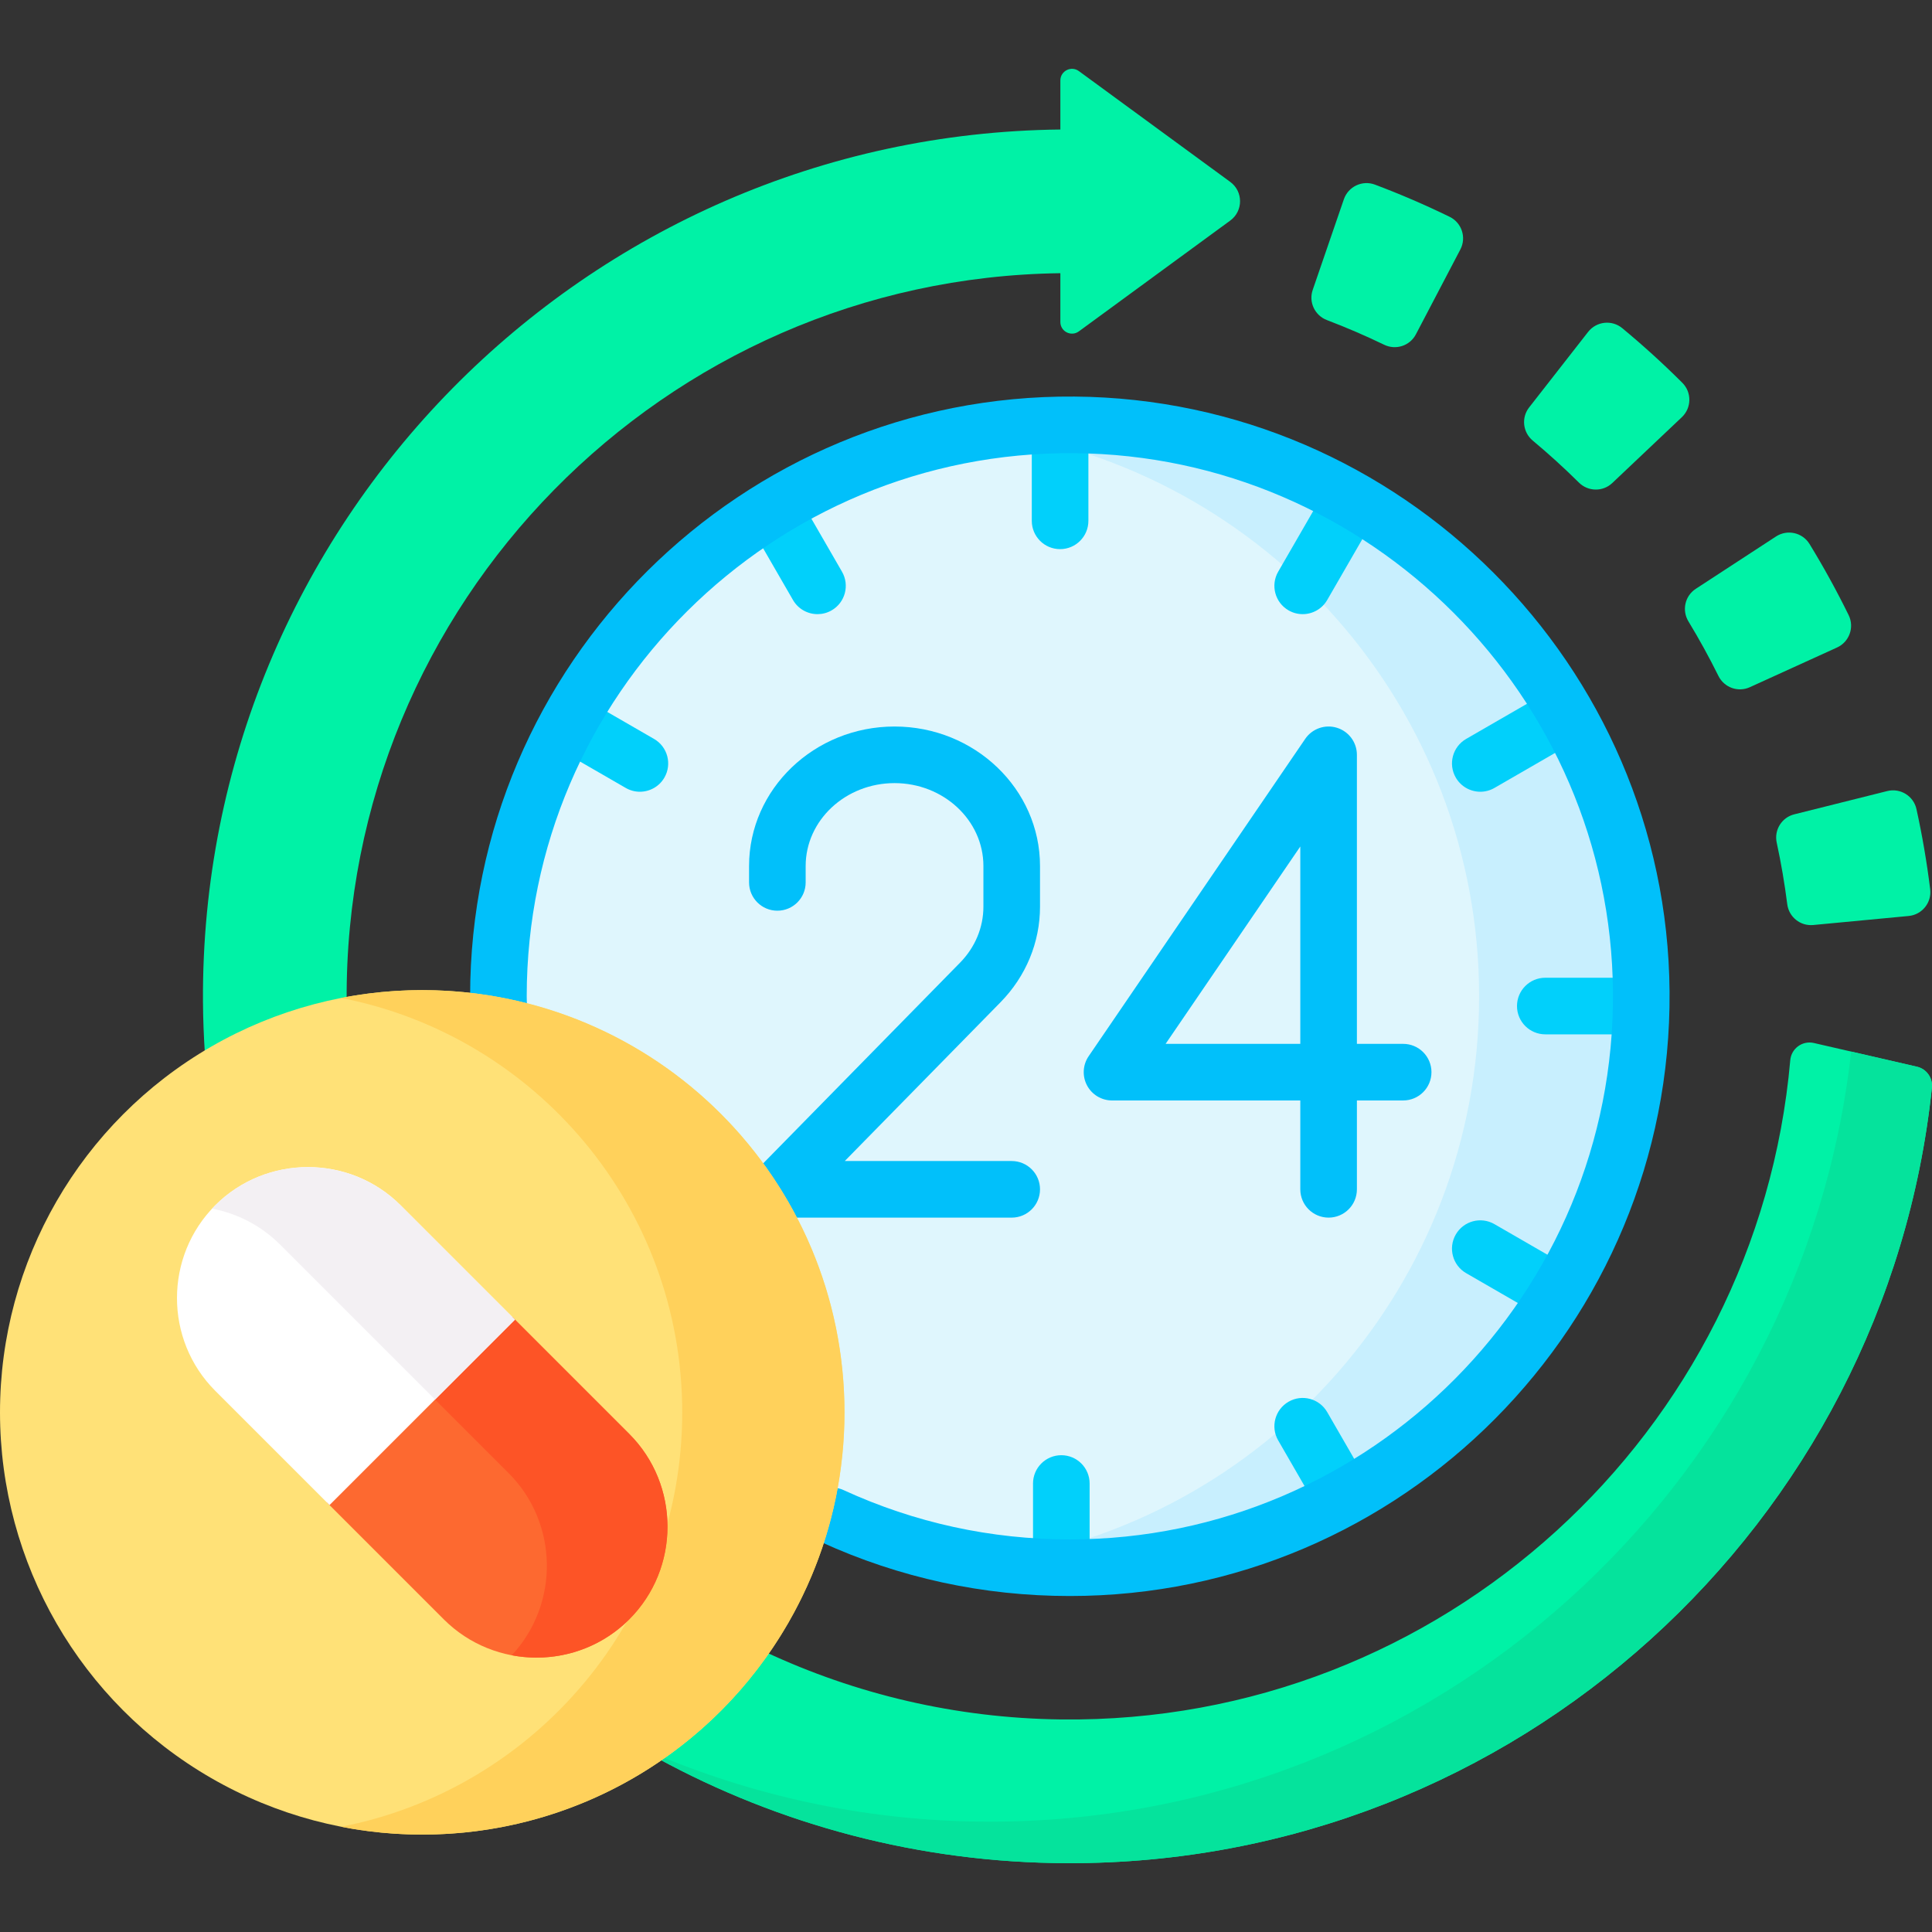 <svg id="Capa_1" enable-background="new 0 0 512 512" height="512" viewBox="0 0 512 512" width="512" xmlns="http://www.w3.org/2000/svg"><rect x="0" y="0" width="512" height="512" fill="#333333" stroke="none"/><g><g><g><g><g><path d="m283.52 112.59c-83.635 0-151.435 67.8-151.435 151.435 0 .417.012.831.016 1.247 51.518 9.525 90.662 54.783 90.662 109.016 0 9.301-1.157 18.335-3.325 26.973 19.463 9.104 41.176 14.199 64.082 14.199 83.635 0 151.435-67.8 151.435-151.435s-67.799-151.435-151.435-151.435z" fill="#dff6fd"/></g><g><path d="m283.52 112.59c-7.296 0-14.467.527-21.487 1.525 73.457 10.436 129.948 73.571 129.948 149.911 0 76.345-56.498 139.483-129.962 149.913 7.024 1 14.201 1.523 21.502 1.523 83.635 0 151.435-67.8 151.435-151.435s-67.8-151.437-151.436-151.437z" fill="#c8effe"/></g><g><g><path d="m288.761 408.855v-15.711c0-4.143-3.357-7.5-7.5-7.5s-7.5 3.357-7.5 7.5v15.482c3.235.214 6.487.334 9.76.334 1.755 0 3.5-.043 5.24-.105z" fill="#01d0fb"/></g><g fill="#01d0fb"><path d="m280.935 145.527c4.143 0 7.5-3.357 7.5-7.5v-18.845c-1.632-.055-3.269-.092-4.914-.092-3.391 0-6.753.126-10.086.357v18.581c0 4.142 3.357 7.499 7.5 7.499z"/><path d="m428.363 259.111h-18.844c-4.143 0-7.5 3.357-7.5 7.5s3.357 7.5 7.5 7.5h18.58c.23-3.333.357-6.695.357-10.086-.001-1.645-.039-3.281-.093-4.914z"/><path d="m385.796 206.069c1.389 2.406 3.91 3.751 6.502 3.751 1.272 0 2.562-.324 3.743-1.006l16.986-9.807c-2.258-4.48-4.734-8.831-7.429-13.031l-17.057 9.848c-3.587 2.072-4.816 6.658-2.745 10.245z"/></g><g><path d="m351.722 374.219c-2.072-3.587-6.659-4.815-10.245-2.745-3.587 2.071-4.816 6.658-2.745 10.245l7.486 12.966c4.522-2.179 8.91-4.591 13.157-7.21z" fill="#01d0fb"/></g><path d="m220.392 161.75c3.587-2.07 4.816-6.657 2.745-10.245l-8.61-14.915c-4.408 2.396-8.673 5.02-12.791 7.845l8.411 14.569c1.389 2.406 3.91 3.751 6.502 3.751 1.272.001 2.562-.323 3.743-1.005z" fill="#01d0fb"/><path d="m396.041 324.408c-3.59-2.071-8.176-.843-10.245 2.745-2.071 3.587-.842 8.174 2.745 10.245l14.569 8.411c2.825-4.118 5.449-8.383 7.845-12.791z" fill="#01d0fb"/><g><path d="m173.327 195.824-13.256-7.654c-2.619 4.248-5.032 8.636-7.21 13.157l12.966 7.486c1.181.682 2.471 1.006 3.743 1.006 2.592 0 5.113-1.345 6.502-3.751 2.072-3.586.843-8.172-2.745-10.244z" fill="#01d0fb"/></g><path d="m341.477 161.75c1.182.682 2.471 1.006 3.743 1.006 2.592 0 5.113-1.345 6.502-3.751l9.848-17.058c-4.2-2.694-8.552-5.171-13.031-7.429l-9.807 16.987c-2.072 3.587-.842 8.174 2.745 10.245z" fill="#01d0fb"/></g><path d="m284.758 105.094c-88.202-.675-160.172 70.881-160.172 158.931l.001.097c5.131.587 10.158 1.518 15.054 2.784l-.055-2.88c0-79.74 65.179-144.544 145.058-143.931 78.289.6 142.207 64.519 142.807 142.807.613 79.88-64.19 145.058-143.93 145.058-20.907 0-41.089-4.399-59.984-13.077-.827-.38-1.686-.587-2.542-.655-.892 4.891-2.11 9.67-3.622 14.316.076.038.147.081.225.116 20.781 9.489 42.958 14.3 65.924 14.3 88.051 0 159.608-71.974 158.93-160.178-.667-86.448-71.247-157.026-157.694-157.688z" fill="#01c0fa"/><g><path d="m275.614 240.276v-10.77c0-20.387-17.295-36.973-38.553-36.973s-38.552 16.586-38.552 36.973v4.339c0 4.143 3.358 7.5 7.5 7.5s7.5-3.357 7.5-7.5v-4.339c0-12.116 10.565-21.973 23.552-21.973s23.553 9.856 23.553 21.973v10.77c0 5.502-2.194 10.77-6.18 14.832l-52.917 53.945c3.152 4.319 6 8.873 8.512 13.631h58.085c4.143 0 7.5-3.357 7.5-7.5s-3.357-7.5-7.5-7.5h-44.242l41.269-42.071c6.755-6.884 10.473-15.883 10.473-25.337z" fill="#01c0fa"/><ellipse cx="111.897" cy="374.288" fill="#ffe177" rx="110.897" ry="110.897" transform="matrix(.707 -.707 .707 .707 -231.888 188.75)"/><path d="m371.852 276.635h-12.259v-76.601c0-3.29-2.145-6.196-5.288-7.166-3.145-.972-6.553.221-8.407 2.938l-57.394 84.101c-1.567 2.297-1.735 5.271-.437 7.73s3.852 3.997 6.632 3.997h49.894v23.549c0 4.143 3.357 7.5 7.5 7.5s7.5-3.357 7.5-7.5v-23.549h12.259c4.143 0 7.5-3.357 7.5-7.5s-3.358-7.499-7.5-7.499zm-27.259 0h-35.695l35.695-52.306z" fill="#01c0fa"/></g></g></g><g><g><path d="m473.641 239.621c-.697-5.48-1.631-10.937-2.795-16.322-.723-3.347 1.33-6.661 4.652-7.492l24.637-6.168c3.469-.868 6.98 1.296 7.749 4.788 1.539 6.997 2.755 14.097 3.635 21.223.438 3.549-2.151 6.759-5.711 7.096l-25.285 2.393c-3.409.322-6.45-2.12-6.882-5.518zm-18.24-60.491c-2.436-4.921-5.094-9.754-7.947-14.453-1.783-2.936-.939-6.75 1.938-8.627l21.267-13.876c2.994-1.954 7.02-1.055 8.887 1.994 3.745 6.115 7.214 12.423 10.368 18.854 1.575 3.211.176 7.091-3.079 8.573l-23.112 10.521c-3.126 1.423-6.798.092-8.322-2.986zm-36.976-51.243c-3.913-3.877-8.002-7.596-12.23-11.123-2.638-2.201-3.074-6.083-.959-8.79l15.63-20.012c2.201-2.818 6.3-3.271 9.053-.991 5.52 4.57 10.846 9.414 15.92 14.478 2.53 2.526 2.467 6.649-.13 9.107l-18.443 17.455c-2.495 2.361-6.401 2.294-8.841-.124zm-51.604-36.523c-4.956-2.395-10.028-4.58-15.17-6.537-3.21-1.222-4.887-4.749-3.77-7.997l8.256-24.015c1.163-3.382 4.892-5.146 8.238-3.887 6.719 2.529 13.342 5.383 19.798 8.532 3.214 1.568 4.492 5.49 2.833 8.657l-11.784 22.494c-1.593 3.043-5.308 4.247-8.401 2.753z" fill="#00f2a6"/></g></g><g><g><path d="m91.867 265.239c-.656-105.394 84.212-191.482 189.14-192.84v12.932c0 2.523 2.866 3.977 4.902 2.487l40.118-29.369c3.464-2.535 3.464-7.706 0-10.242l-40.118-29.368c-2.036-1.49-4.902-.036-4.902 2.487v12.996c-125.959 1.359-227.93 104.582-227.219 231.018.027 4.781.219 9.524.537 14.234 11.342-6.92 24.017-11.857 37.542-14.335z" fill="#00f2a6"/></g><g><path d="m508.012 282.69-27.316-6.285c-3.041-.7-5.986 1.455-6.259 4.564-8.671 98.534-92.227 175.908-193.248 174.701-27.973-.335-54.533-6.732-78.439-17.919-7.728 11.03-17.409 20.596-28.54 28.188 32.382 17.642 69.419 27.718 108.695 27.822 118.769.313 216.9-89.977 229.067-205.505.272-2.59-1.422-4.982-3.96-5.566z" fill="#00f2a6"/></g><g><path d="m508.012 282.69-17.435-4.012c-12.821 114.844-110.62 204.393-228.9 204.081-30.66-.081-59.942-6.263-86.724-17.352-.25.174-.491.36-.743.532 32.382 17.642 69.419 27.718 108.695 27.822 118.769.313 216.9-89.977 229.067-205.505.272-2.59-1.422-4.982-3.96-5.566z" fill="#05e39c"/></g></g><g><circle cx="111.897" cy="374.288" fill="#ffe177" r="111.897"/></g><g><path d="m111.897 262.392c-7.354 0-14.54.717-21.498 2.072 51.512 10.026 90.398 55.381 90.398 109.825s-38.886 99.799-90.398 109.825c6.958 1.354 14.144 2.071 21.498 2.071 61.799 0 111.897-50.098 111.897-111.897-.001-61.798-50.098-111.896-111.897-111.896z" fill="#ffd15b"/></g><g><g><path d="m166.755 380.003-30.993-30.993-49.144 49.144 30.993 30.993c13.515 13.515 35.629 13.515 49.144 0 13.515-13.515 13.515-35.63 0-49.144z" fill="#fd6930"/></g><g><path d="m166.755 380.003-30.993-30.993-21.178 21.178 20.207 20.207c13.229 13.229 13.5 34.692.831 48.269 10.942 2.079 22.709-1.092 31.134-9.517 13.514-13.515 13.514-35.63-.001-49.144z" fill="#fd5426"/></g><g><path d="m87.325 398.86-30.286-30.286c-13.515-13.515-13.515-35.629 0-49.144s35.629-13.515 49.144 0l30.286 30.286z" fill="#fff"/></g><g><path d="m74.218 329.821 41.073 41.073 21.178-21.178-30.286-30.286c-13.515-13.515-35.629-13.515-49.144 0-.286.286-.557.581-.831.874 6.61 1.257 12.92 4.428 18.01 9.517z" fill="#f3f0f3"/></g></g></g></g></svg>